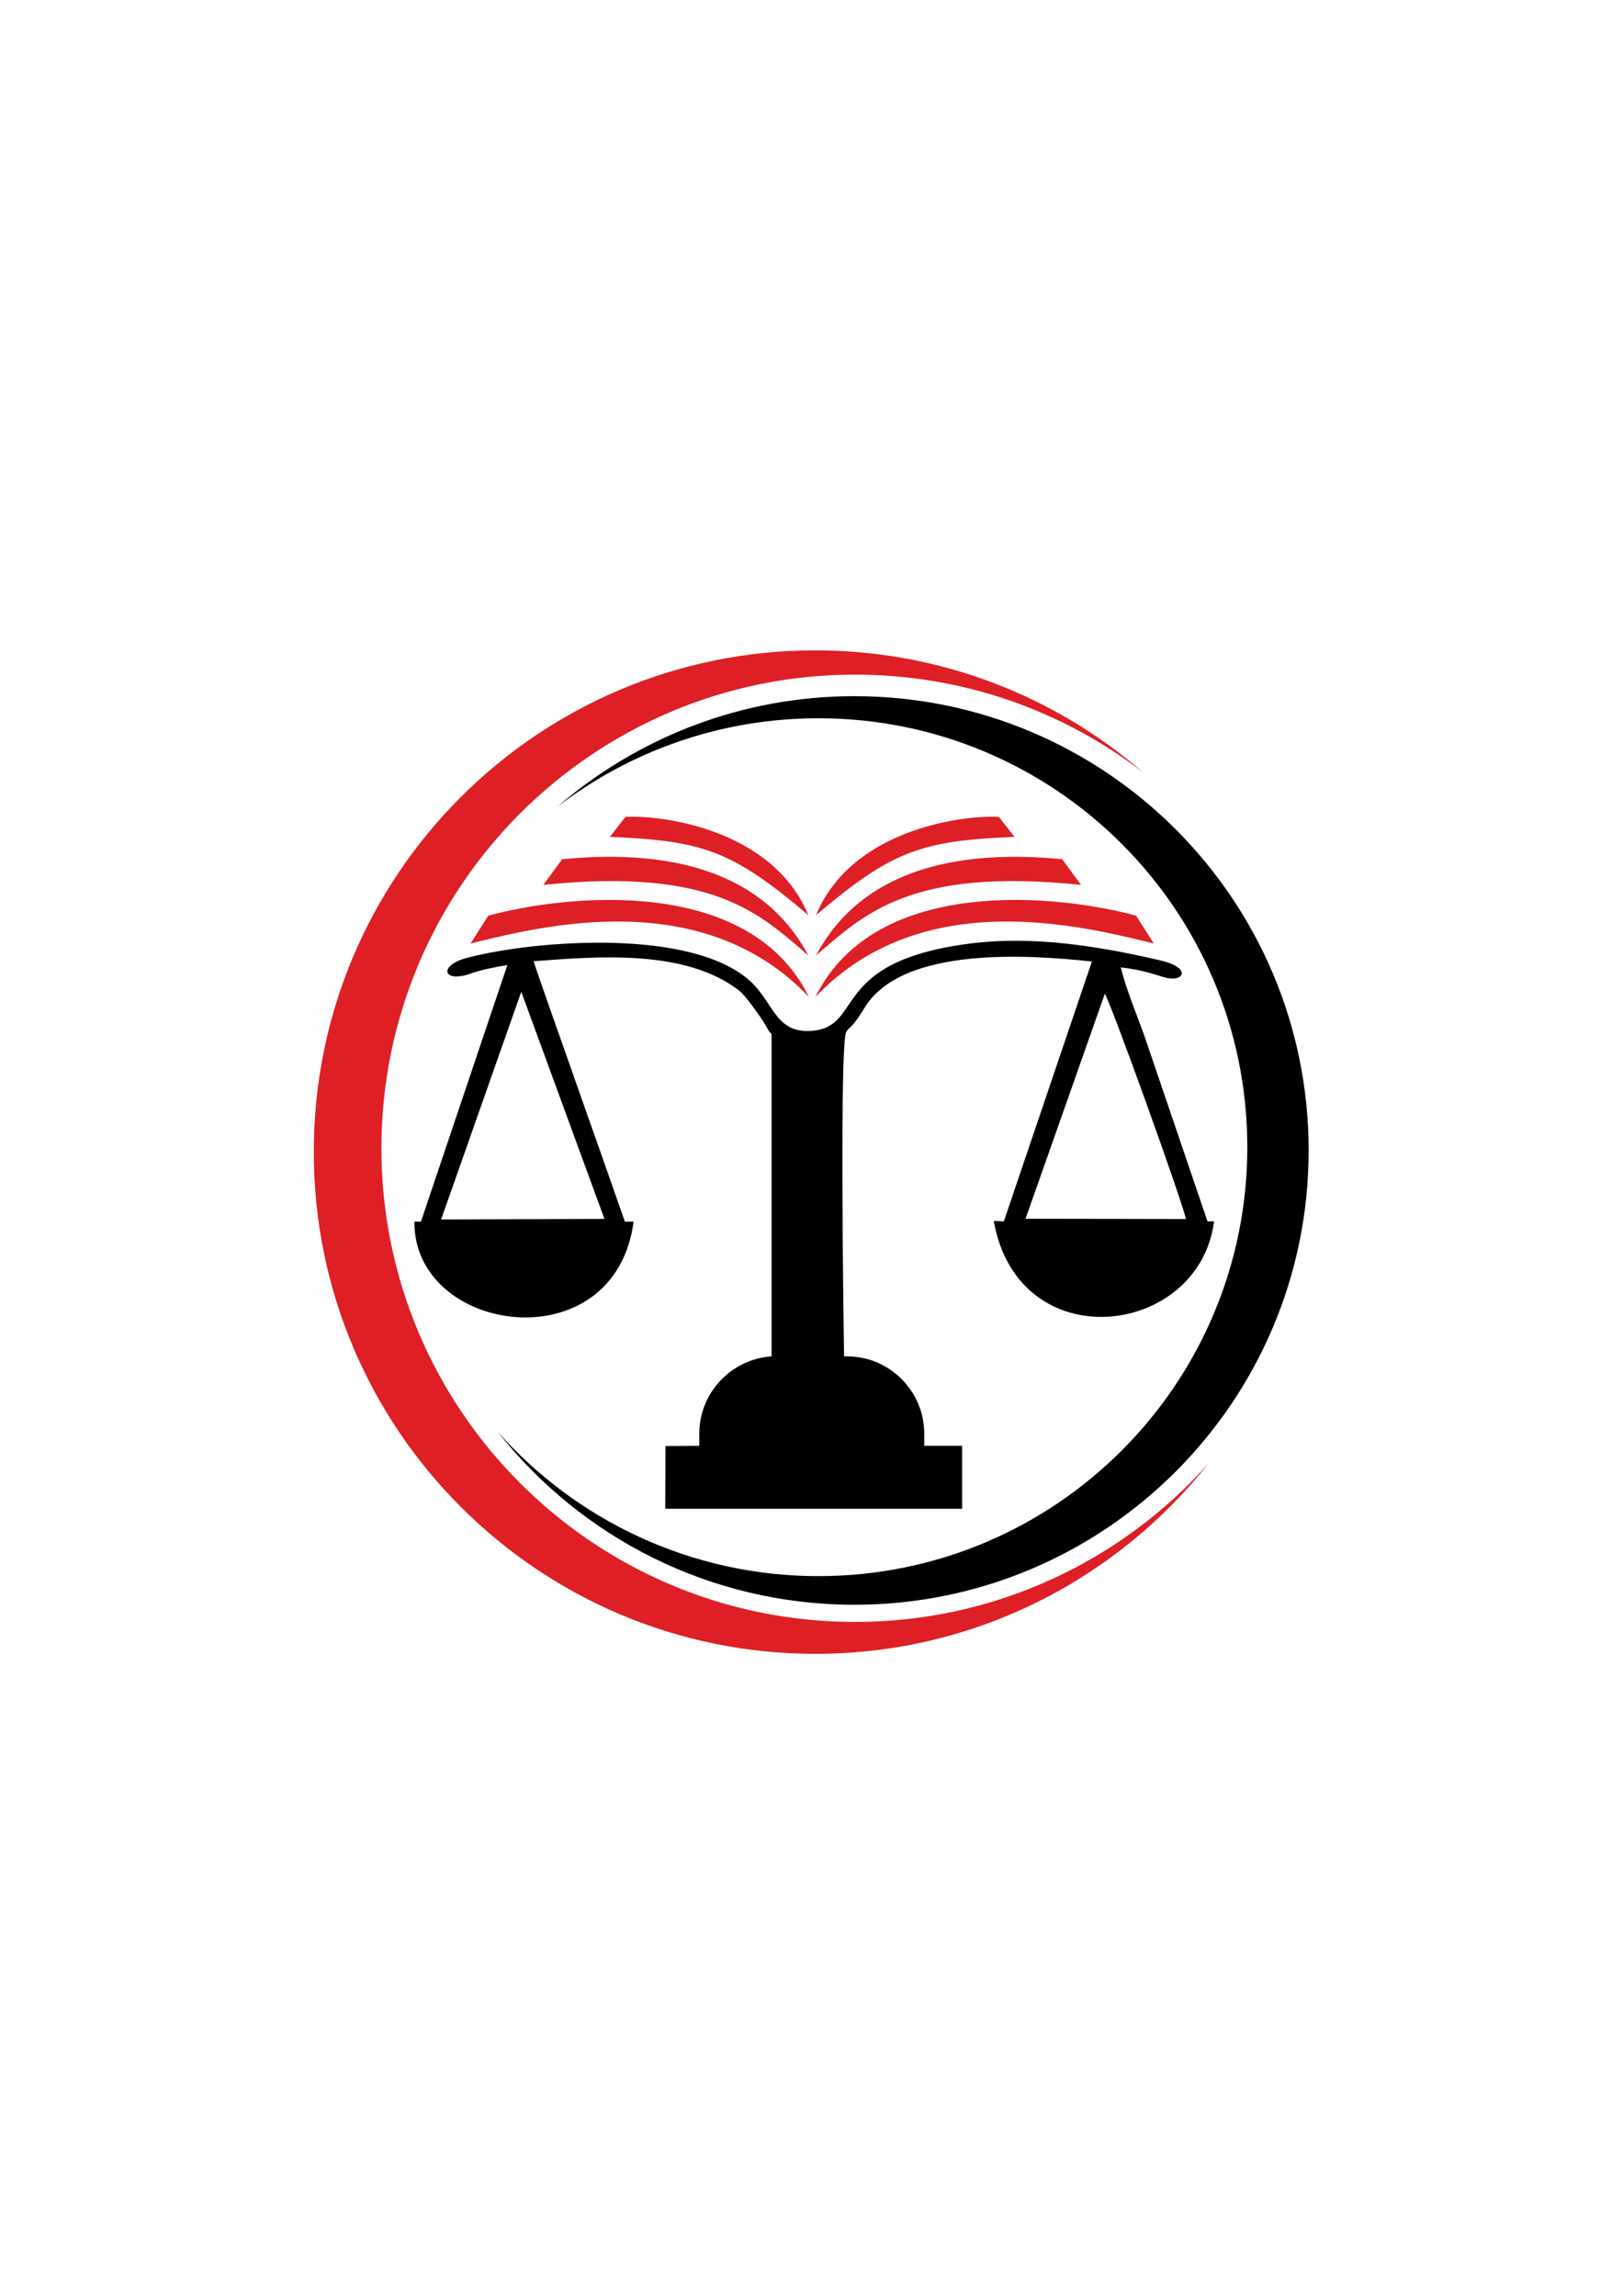 <?xml version="1.0" encoding="utf-8"?>
<!-- Generator: Adobe Illustrator 28.0.0, SVG Export Plug-In . SVG Version: 6.00 Build 0)  -->
<svg version="1.1" id="Layer_1" xmlns="http://www.w3.org/2000/svg" xmlns:xlink="http://www.w3.org/1999/xlink" x="0px" y="0px"
	 viewBox="0 0 595.3 841.9" style="enable-background:new 0 0 595.3 841.9;" xml:space="preserve">
<style type="text/css">
	.st0{fill-rule:evenodd;clip-rule:evenodd;}
	.st1{fill-rule:evenodd;clip-rule:evenodd;fill:#DE1F26;}
	
		.st2{fill-rule:evenodd;clip-rule:evenodd;fill:none;stroke:#000000;stroke-width:0.5;stroke-linecap:round;stroke-linejoin:round;stroke-miterlimit:2.613;}
</style>
<g>
	<path class="st0" d="M313.4,255.3c-41.6,0-79.7,15.3-108.9,40.5c26.5-20.3,59.7-32.4,95.7-32.4c86.9,0,157.3,70.4,157.3,157.3
		c0,86.9-70.4,157.3-157.3,157.3c-46.8,0-88.9-20.5-117.7-53c30.5,38.7,77.8,63.5,130.9,63.5c92,0,166.6-74.6,166.6-166.6
		S405.4,255.3,313.4,255.3z"/>
	<path class="st1" d="M299,238.5c45.9,0,88,16.8,120.2,44.7c-29.3-22.5-65.9-35.8-105.6-35.8c-95.9,0-173.7,77.8-173.7,173.7
		c0,95.9,77.8,173.7,173.7,173.7c51.7,0,98.2-22.6,130-58.5c-33.7,42.7-85.9,70.2-144.5,70.2c-101.6,0-184-82.4-184-184
		C115,320.9,197.4,238.5,299,238.5z"/>
	<path class="st0" d="M405.3,363.7c2.1,2.6,29.6,79.2,30.1,83.5l-59.5-0.1L405.3,363.7L405.3,363.7z M309.6,497.2
		c-0.3-18-1.6-114.5,0.8-118.8c0.9-1.7,2-1,6.5-8.5c13.8-23.4,61.8-19.6,83.6-17.3l-32.3,95.3c-0.6,0-3-0.2-3.7-0.1
		c9.1,50.9,75.4,42.6,80.8,0.1h-2.4l-22.8-67c-2.9-8.3-6.9-17.6-9-26.1c8.3,0.8,13.4,3,16.8,3.8c6.5,1.5,9.1-3.8-2.3-6.4
		c-22.9-5.3-46.9-9.2-70.4-6.1c-51,6.7-38.3,30.2-57.1,31.9c-14.5,1.3-14.1-11.5-24.7-19.7c-23.7-18.5-81.6-12.8-102.9-6.8
		c-9.7,2.8-7.8,9,1.9,5.6c3.3-1.2,8.2-2.3,13.7-3.2l-31.7,94.1H152c-0.4,41.4,73.5,52,80.4,0l-0.9,0h-2.3
		c-3.1-9.1-32.4-91.7-33.5-95.5c23.9-1.8,56-4.5,75.7,11c1.4,1.1,5.4,6.3,8.3,10.7c1.8,2.7,2,3.9,3.3,5l0,118.2
		c-14.7,1-26.5,13.3-26.5,28.3v4.5l-12.4,0.1l-0.1,23l108.9,0l0-23.1l-13.9,0v-4.5c0-15.6-12.8-28.3-28.3-28.3H309.6L309.6,497.2z
		 M191.2,363.7l30.5,83.3l-59.9,0.2L191.2,363.7z"/>
	<path class="st2" d="M375.8,447.2l59.5,0.1c-0.5-4.3-28-80.9-30.1-83.5L375.8,447.2z"/>
	<path class="st1" d="M296.7,365.6c-38.9-40.9-97.3-26.2-124.1-19.6l6.5-10.2C207,328.2,274.6,320.6,296.7,365.6L296.7,365.6z
		 M299.1,365.6c38.9-40.9,97.3-26.2,124.1-19.6l-6.5-10.2C388.8,328.2,321.3,320.6,299.1,365.6L299.1,365.6z M299.3,350.4
		c18.1-34,56.7-38.6,90.3-35.3l6.9,9.4C334.2,318.1,317.2,335,299.3,350.4L299.3,350.4z M299.3,335.6c13.5-32.4,55.7-36.8,67.1-36
		l5.7,7.3C337.6,308.3,327.1,312.1,299.3,335.6L299.3,335.6z M296.5,335.6c-13.5-32.4-55.7-36.8-67.1-36l-5.7,7.3
		C258.2,308.3,268.7,312.1,296.5,335.6L296.5,335.6z M296.5,350.4c-18.1-34-56.7-38.6-90.3-35.3l-6.9,9.4
		C261.7,318.1,278.6,335,296.5,350.4z"/>
</g>
</svg>
